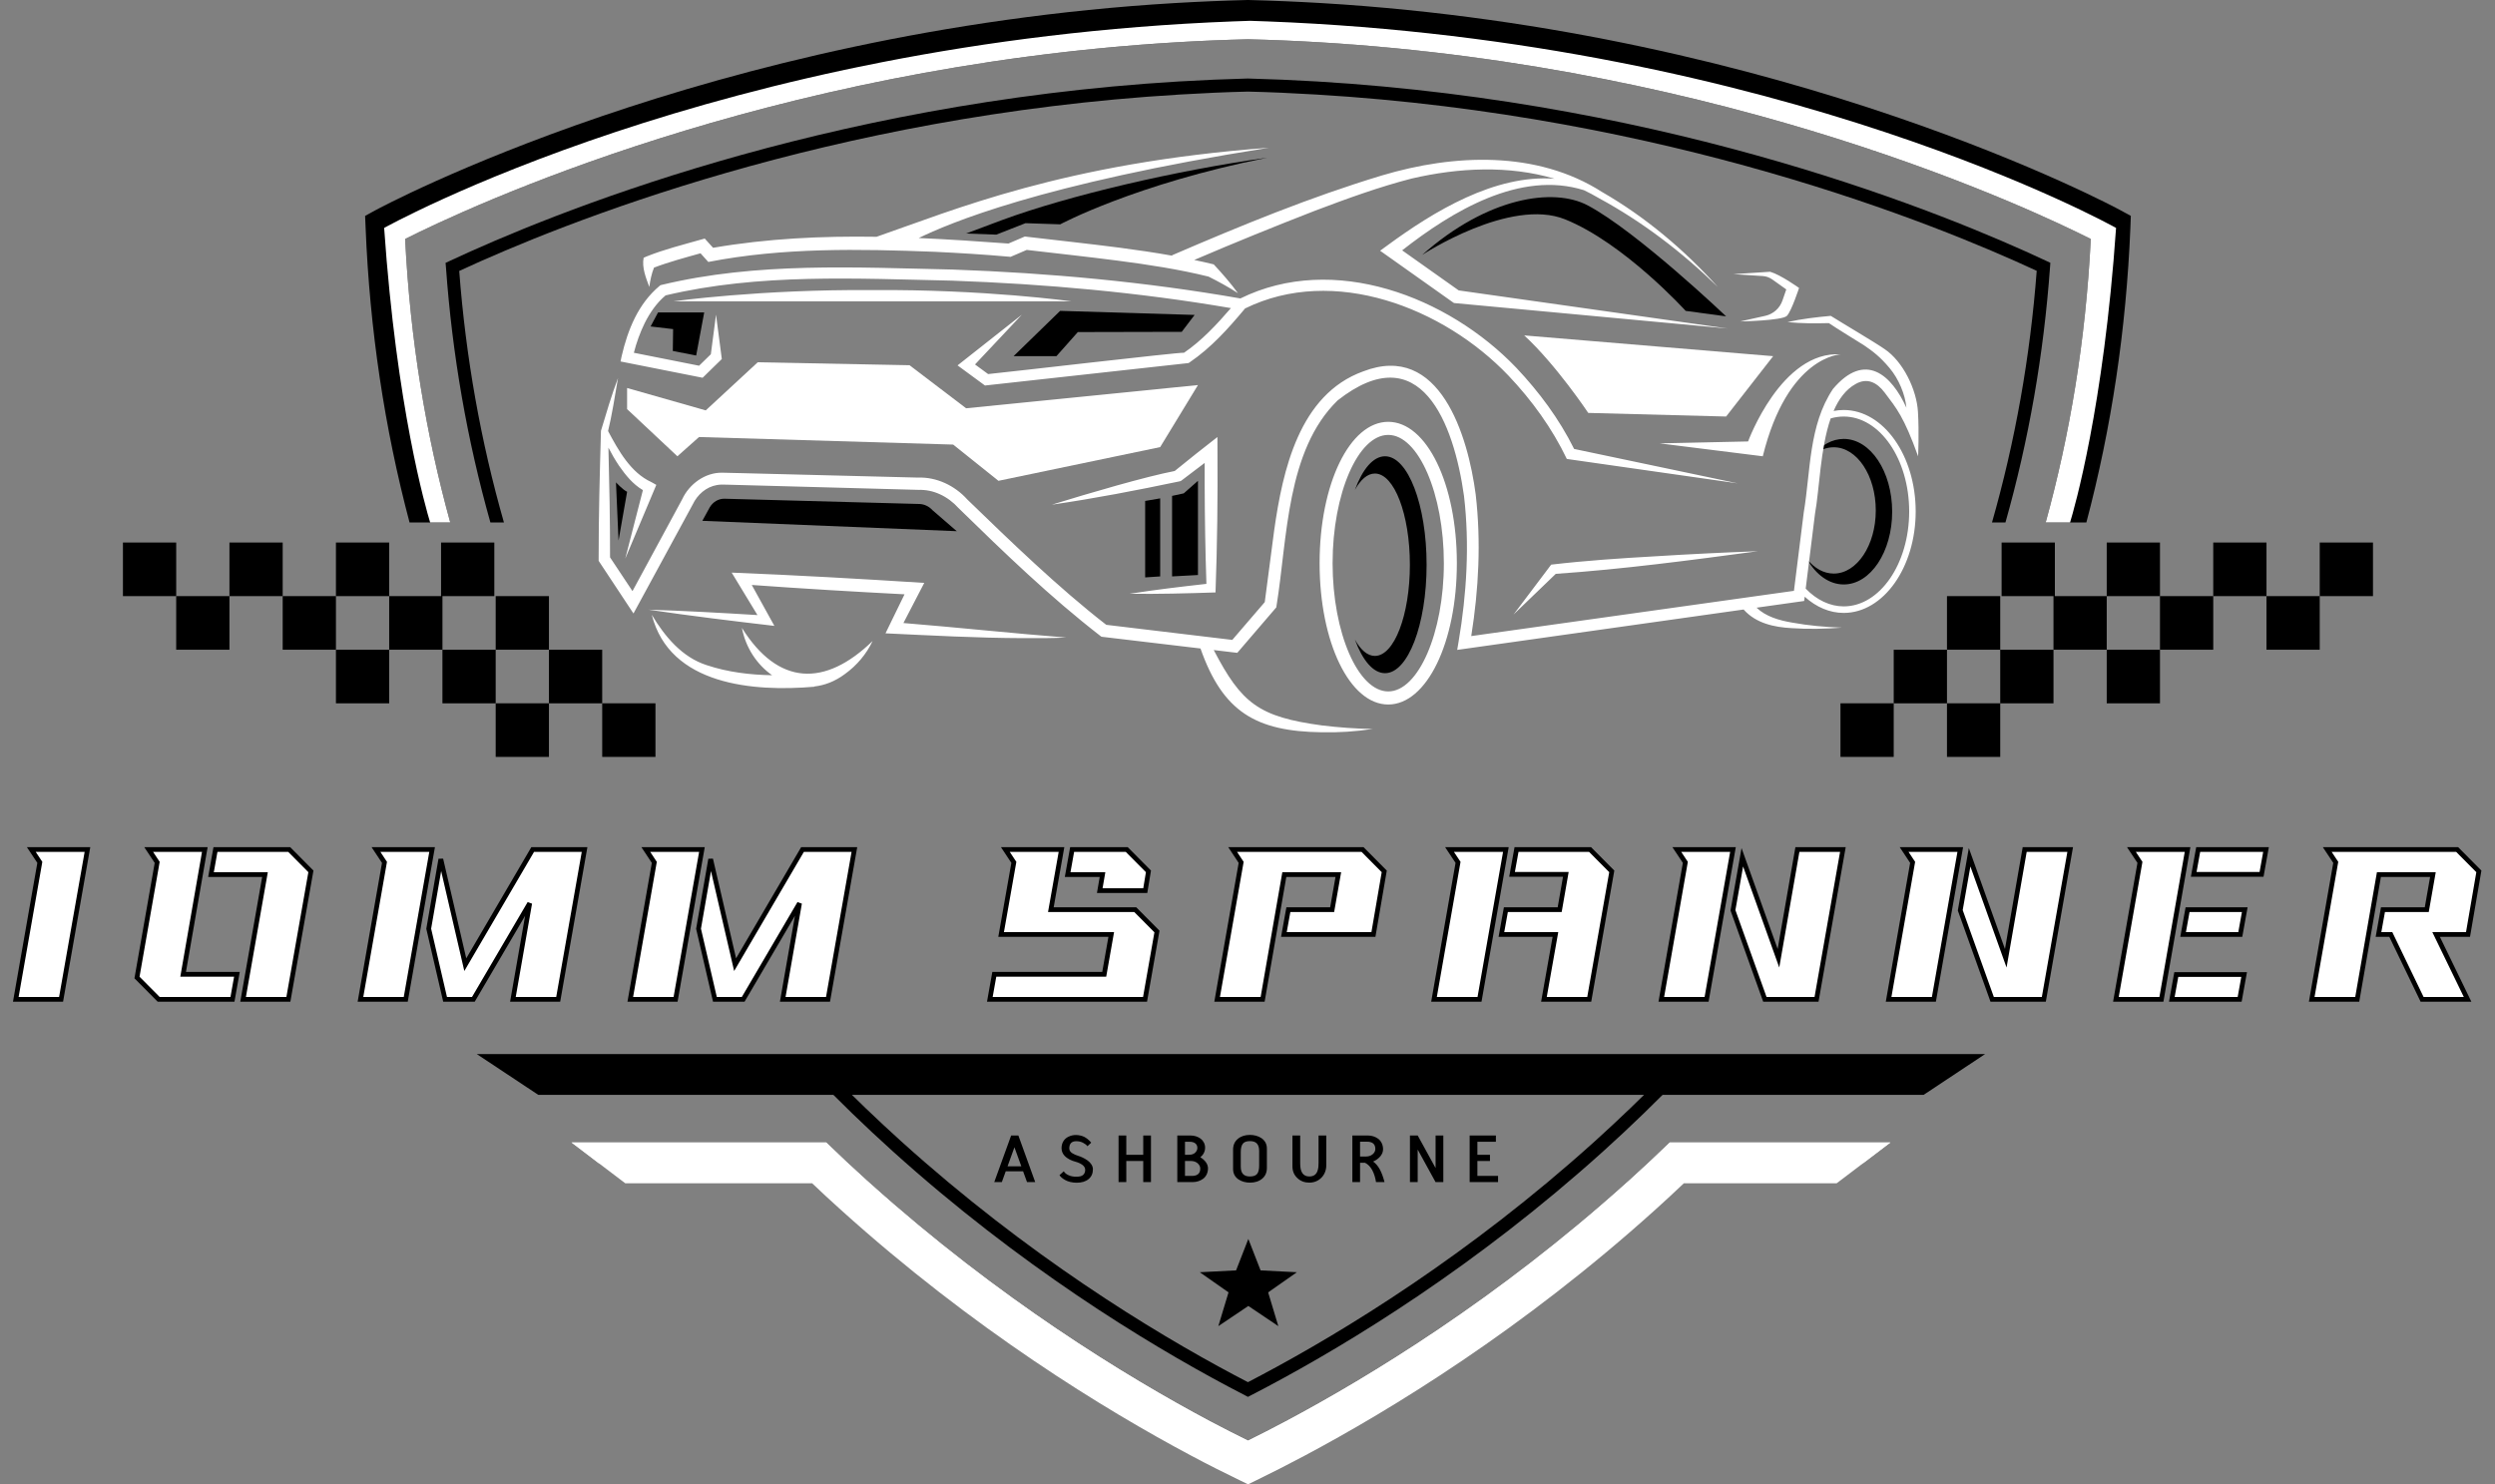 <?xml version="1.0" encoding="UTF-8"?> <svg xmlns="http://www.w3.org/2000/svg" width="158" height="94" viewBox="0 0 158 94" fill="none"><rect x="0" y="0" width="158" height="94" fill="#808080" stroke="none"/><path d="M116.758 27.796C116.016 27.796 115.336 28.19 114.806 28.849C115.194 28.514 115.643 28.325 116.125 28.325C117.595 28.325 118.787 30.114 118.787 32.324C118.787 34.531 117.595 36.323 116.125 36.323C115.484 36.323 114.898 35.982 114.44 35.415C114.999 36.394 115.83 37.012 116.758 37.012C118.453 37.012 119.825 34.95 119.825 32.405C119.825 29.861 118.453 27.796 116.758 27.796Z" fill="#37B6FF" style="fill:#37B6FF;fill:color(display-p3 0.216 0.714 1);fill-opacity:1;"></path><path d="M129.583 16.521C123.265 13.559 106.109 6.517 83.392 5.158C81.931 5.071 80.47 5.009 79.021 4.971C77.588 5.009 76.127 5.071 74.666 5.158C52.032 6.508 34.823 13.559 28.476 16.526L28.216 16.646L28.241 16.932C28.64 22.475 29.583 27.873 31.056 33.089H31.913C30.443 27.947 29.496 22.624 29.081 17.159C35.588 14.143 52.526 7.312 74.716 5.986C76.164 5.899 77.621 5.833 79.021 5.8C80.437 5.833 81.894 5.899 83.343 5.986C105.615 7.316 122.503 14.143 128.978 17.151C128.562 22.62 127.615 27.943 126.146 33.089H126.998C128.475 27.873 129.418 22.475 129.821 16.927L129.842 16.642L129.583 16.521ZM100.984 72.284C93.003 79.48 85.117 84.298 79.902 87.069C79.609 87.227 79.321 87.38 79.029 87.529C78.741 87.38 78.453 87.231 78.157 87.073C72.946 84.302 65.059 79.484 57.078 72.284C55.547 70.9 54.073 69.487 52.657 68.041H51.509C53.102 69.703 54.777 71.322 56.527 72.901C64.573 80.159 72.522 85.01 77.77 87.802C78.136 87.997 78.494 88.183 78.84 88.362L79.029 88.461L79.219 88.362C79.573 88.179 79.931 87.993 80.289 87.802C85.541 85.01 93.493 80.155 101.536 72.901C103.285 71.322 104.956 69.703 106.553 68.041H105.405C103.989 69.487 102.515 70.9 100.984 72.284Z" fill="#37B6FF" style="fill:#37B6FF;fill:color(display-p3 0.216 0.714 1);fill-opacity:1;"></path><path d="M79.053 78.459L79.828 80.45L82.126 80.568L80.308 81.843L80.952 83.981L79.053 82.704L77.153 83.981L77.798 81.843L75.979 80.568L78.277 80.45L79.053 78.459Z" fill="#37B6FF" style="fill:#37B6FF;fill:color(display-p3 0.216 0.714 1);fill-opacity:1;"></path><path d="M14.53 41.145H11.158V37.751L14.53 37.751L14.53 41.145ZM31.39 41.146H28.018V44.54L31.39 44.54V41.146ZM38.135 41.146H34.763V44.54L38.135 44.54V41.146ZM34.763 44.539L31.391 44.539V47.933H34.763V44.539ZM41.508 44.539H38.136V47.933L41.508 47.933L41.508 44.539ZM17.902 34.357L14.53 34.357V37.751H17.902V34.357ZM24.646 34.357L21.274 34.357V37.751H24.646V34.357ZM31.303 34.357L27.931 34.357V37.751H31.303V34.357ZM11.158 34.357L7.785 34.357L7.785 37.751H11.158L11.158 34.357ZM24.646 41.146L21.274 41.146V44.54H24.646V41.146ZM21.274 37.751L17.902 37.751L17.902 41.145H21.274L21.274 37.751ZM28.019 37.751L24.646 37.751L24.646 41.145H28.019L28.019 37.751ZM34.763 37.751L31.391 37.751L31.391 41.145H34.763L34.763 37.751Z" fill="#37B6FF" style="fill:#37B6FF;fill:color(display-p3 0.216 0.714 1);fill-opacity:1;"></path><path d="M121.819 69.333H34.085L30.19 66.75H125.713L121.819 69.333Z" fill="#37B6FF" style="fill:#37B6FF;fill:color(display-p3 0.216 0.714 1);fill-opacity:1;"></path><path d="M134.938 13.671L134.909 14.446C134.645 20.851 133.715 27.081 132.122 33.089H129.546C131.069 27.562 132.081 21.58 132.402 15.134C128.636 13.232 109.554 4.23 83.54 2.676C82.03 2.585 80.515 2.523 79.029 2.486C77.543 2.523 76.028 2.585 74.518 2.676C48.504 4.23 29.426 13.232 25.656 15.134C25.977 21.58 26.99 27.562 28.513 33.089H25.936C24.343 27.081 23.413 20.851 23.154 14.446L23.121 13.671L23.796 13.303C24.002 13.191 44.821 1.96 74.37 0.195C75.917 0.104 77.477 0.037 79 0H79.058C80.581 0.037 82.141 0.104 83.689 0.195C113.238 1.96 134.057 13.191 134.263 13.303L134.938 13.671Z" fill="#37B6FF" style="fill:#37B6FF;fill:color(display-p3 0.216 0.714 1);fill-opacity:1;"></path><path d="M104.835 35.228C106.994 35.092 109.156 34.989 111.32 34.907C107.064 35.476 102.806 36.046 98.522 36.34L95.849 38.915L98.167 35.842L98.231 35.757C100.425 35.5 102.629 35.353 104.835 35.228ZM44.315 23.887L44.495 23.923C44.495 23.923 44.626 23.794 44.626 23.794C44.773 23.658 45.571 22.863 45.71 22.737L45.693 22.605L45.343 19.928C45.343 19.928 45.054 22.134 45.015 22.434L44.271 23.16C43.965 23.1 40.728 22.457 40.14 22.34C40.303 21.699 40.536 21.055 40.825 20.465C41.162 19.789 41.598 19.167 42.151 18.706C48.069 17.3 54.26 17.643 60.301 17.773C66.213 17.985 72.118 18.512 77.949 19.511C77.058 20.548 76.085 21.587 74.979 22.339C74.673 22.298 63.927 23.558 62.575 23.689C62.45 23.598 62.06 23.312 61.744 23.08L64.711 19.928L60.982 22.869C60.982 22.869 60.639 23.139 60.639 23.139C60.902 23.336 61.975 24.119 62.266 24.334L62.376 24.414L62.51 24.399L75.185 23.001L75.267 22.992C75.267 22.992 75.333 22.949 75.333 22.949C76.714 22.008 77.793 20.794 78.847 19.533C84.455 16.78 91.41 19.475 95.521 23.782C97.007 25.345 98.3 27.136 99.222 29.064L99.389 29.088L110.05 30.611C110.05 30.611 100.019 28.502 99.684 28.431C98.73 26.515 97.47 24.826 96.023 23.291C91.702 18.775 84.444 15.999 78.549 18.9C72.528 17.846 66.43 17.286 60.327 17.07C54.173 16.937 47.933 16.588 41.889 18.044L41.825 18.061C41.825 18.061 41.769 18.105 41.769 18.105C40.415 19.236 39.757 20.878 39.368 22.548L39.297 22.891L39.644 22.96L44.315 23.887ZM41.416 16.948C42.345 16.592 43.39 16.313 44.362 16.041C44.532 16.232 44.754 16.483 44.855 16.589C49.554 15.671 54.408 15.763 59.177 15.945C60.75 16.019 62.329 16.116 63.892 16.256L63.997 16.266L64.092 16.225L65.021 15.826C66.945 16.052 68.868 16.259 70.781 16.506C72.72 16.759 74.652 17.052 76.533 17.516C77.164 17.833 77.795 18.174 78.397 18.567C77.93 17.929 77.408 17.33 76.861 16.742C76.451 16.64 76.039 16.55 75.627 16.463C78.16 15.376 80.717 14.337 83.284 13.341C85.301 12.579 87.326 11.839 89.409 11.304C92.369 10.618 95.544 10.457 98.45 11.321C94.672 11.028 90.788 13.391 87.865 15.537L87.398 15.878C87.535 15.974 91.718 18.941 91.982 19.126C91.983 19.126 92.077 19.19 92.077 19.19L92.172 19.199L109.407 20.803C109.407 20.803 92.589 18.422 92.376 18.391L88.794 15.854C91.959 13.372 96.272 10.773 100.308 12.045C100.625 12.198 100.939 12.361 101.245 12.545C103.999 14.037 106.523 15.964 108.784 18.174C106.667 15.826 104.215 13.751 101.457 12.161C97.322 9.515 92.064 9.753 87.524 11.108C82.974 12.48 78.584 14.286 74.224 16.165L74.236 16.193C73.121 15.994 72.003 15.83 70.886 15.684C68.924 15.431 66.963 15.221 65.007 14.991L64.899 14.978L64.798 15.021L63.861 15.423C61.972 15.284 60.076 15.155 58.178 15.074C60.035 14.173 65.845 11.653 80.357 9.356C67.345 10.318 60.323 13.335 55.508 14.995C52.043 14.941 48.582 15.102 45.157 15.692C44.974 15.489 44.705 15.185 44.63 15.108C44.63 15.108 44.388 15.174 44.388 15.174C43.235 15.505 42.067 15.789 40.942 16.243C40.942 16.243 40.759 16.324 40.759 16.324C40.637 16.939 40.91 17.612 41.12 18.174C41.171 17.762 41.26 17.332 41.416 16.948ZM111.631 28.895C113.208 22.522 116.57 22.441 116.57 22.441C112.806 22.195 110.701 27.956 110.701 27.956L105.099 28.078L111.631 28.895ZM92.258 35.665C92.258 40.684 90.349 44.615 87.912 44.615C85.475 44.615 83.566 40.684 83.566 35.665C83.566 30.645 85.475 26.713 87.912 26.713C90.349 26.713 92.258 30.645 92.258 35.665ZM91.435 35.665C91.435 31.262 89.821 27.542 87.912 27.542C86.002 27.542 84.389 31.262 84.389 35.665C84.389 40.067 86.002 43.787 87.912 43.787C89.821 43.787 91.435 40.067 91.435 35.665ZM112.233 17.697L113.119 18.329L112.877 19.03C112.708 19.52 112.299 19.886 111.797 19.999L110.197 20.357C110.197 20.357 112.865 20.308 113.159 20.002C113.453 19.695 113.928 18.235 113.928 18.235C113.928 18.235 112.764 17.401 112.097 17.21L109.771 17.361L111.631 17.482C111.848 17.496 112.056 17.571 112.233 17.697ZM116.115 26.027C116.326 25.985 116.54 25.964 116.755 25.964C119.269 25.964 121.314 28.846 121.314 32.39C121.314 35.933 119.269 38.815 116.755 38.815C115.874 38.815 115.017 38.451 114.285 37.788L114.252 38.058L113.978 38.097L111.238 38.483C111.826 39.049 112.677 39.29 113.496 39.429C114.526 39.617 115.583 39.709 116.64 39.748C115.584 39.826 114.521 39.852 113.452 39.778C112.361 39.72 111.2 39.478 110.417 38.599L92.779 41.086C92.779 41.086 92.279 41.156 92.279 41.156L92.366 40.646C92.883 37.61 93.071 34.459 92.71 31.404C92.07 26.82 89.963 21.232 84.71 25.355C81.45 28.527 81.53 34.108 80.841 38.346C80.841 38.346 80.826 38.461 80.826 38.461C80.826 38.461 80.75 38.549 80.75 38.549L78.487 41.187L78.353 41.343L78.149 41.319L76.862 41.166C78.625 44.55 79.711 45.397 83.716 45.94C84.775 46.068 85.848 46.147 86.928 46.163C85.859 46.327 84.773 46.398 83.684 46.373C79.529 46.313 77.437 45.087 76.023 41.067L69.855 40.335L69.751 40.322C69.751 40.322 69.673 40.264 69.673 40.264C66.475 37.786 63.58 34.987 60.691 32.166C60.386 31.823 59.963 31.498 59.52 31.3C59.076 31.098 58.638 31.008 58.126 31.021L54.927 30.934L48.529 30.761L46.929 30.718L46.13 30.696L45.739 30.688C45.627 30.686 45.516 30.696 45.406 30.716C44.723 30.831 44.161 31.321 43.861 31.959C43.861 31.959 43.477 32.666 43.477 32.666L40.405 38.318L40.116 38.85L39.782 38.346L37.971 35.608C37.971 35.608 37.91 35.515 37.91 35.515L37.91 35.406C37.906 32.697 37.981 29.989 38.057 27.282C38.393 26.16 38.723 25.04 39.136 23.942C38.961 24.997 38.719 26.456 38.507 27.297C39.162 28.53 39.949 29.941 41.25 30.53C41.25 30.53 41.562 30.707 41.562 30.707L41.451 30.97L39.594 35.379L40.713 31.038C40.073 30.661 39.614 30.088 39.199 29.491C38.95 29.12 38.73 28.739 38.529 28.348C38.588 30.663 38.638 32.979 38.632 35.295C38.846 35.616 39.605 36.76 40.053 37.434L42.822 32.319C42.822 32.319 43.203 31.613 43.203 31.613C43.649 30.653 44.652 29.913 45.74 29.935C45.971 29.938 46.701 29.957 46.948 29.963C47.858 29.986 53.863 30.137 54.933 30.164C54.933 30.164 58.127 30.245 58.127 30.245C59.304 30.199 60.462 30.745 61.261 31.636C63.95 34.238 66.982 37.182 70.055 39.568L78.037 40.523L80.093 38.13L80.69 33.581C81.229 29.788 82.273 24.985 86.324 23.52C91.18 21.64 92.965 27.614 93.45 31.308C93.8 34.311 93.641 37.313 93.17 40.281L113.605 37.416C113.74 36.337 114.226 32.45 114.226 32.45C114.664 29.846 114.532 26.943 116.075 24.633C118.116 22.219 119.791 23.755 120.727 25.822C120.649 24.971 120.239 23.998 119.665 23.314C119.04 22.569 118.604 22.252 118.028 21.857C118.028 21.857 116.132 20.687 115.815 20.462C114.943 20.485 114.071 20.486 113.193 20.397C114.103 20.192 115.019 20.087 115.937 20.003L116.007 20.046C116.667 20.463 118.686 21.651 119.343 22.105C120.513 22.889 121.375 24.666 121.458 26.079C121.538 27.424 121.467 28.895 121.467 28.895C120.562 26.378 120.101 25.859 119.352 24.865C118.855 24.204 118.23 23.904 117.506 24.321C116.878 24.671 116.438 25.283 116.115 26.027ZM115.931 26.497C115.269 28.402 115.224 30.953 114.938 32.537C114.938 32.537 114.512 35.963 114.349 37.276C115.049 38.001 115.893 38.401 116.755 38.401C119.041 38.401 120.902 35.704 120.902 32.39C120.902 29.075 119.041 26.378 116.755 26.378C116.477 26.378 116.201 26.418 115.931 26.497ZM58.53 36.913C54.468 36.655 50.402 36.423 46.335 36.262C46.5 36.533 47.457 38.11 47.967 38.951C45.683 38.81 43.328 38.682 41.059 38.608C43.678 38.997 46.405 39.328 49.039 39.636L48.759 39.13L47.607 37.044C50.829 37.277 54.054 37.469 57.281 37.636L56.319 39.608C56.319 39.608 56.076 40.107 56.076 40.107C58.975 40.243 61.882 40.402 64.787 40.412C65.696 40.419 66.606 40.417 67.515 40.374C64.175 40.114 60.57 39.726 57.211 39.455C57.632 38.644 58.398 37.16 58.53 36.913ZM46.982 39.761C47.223 41.032 47.945 42.095 48.895 42.761C47.487 42.737 46.081 42.566 44.758 42.124C43.199 41.628 42.106 40.319 41.276 38.934C42.405 43.405 47.731 43.819 51.57 43.489C51.57 43.489 51.569 43.478 51.569 43.474C52.219 43.4 52.878 43.154 53.501 42.688C54.264 42.141 54.87 41.416 55.259 40.595C52.235 43.524 49.277 43.428 46.982 39.761ZM76.975 37.517C77.083 34.557 77.121 31.465 77.098 28.501L77.095 27.676C76.195 28.377 75.27 29.106 74.39 29.827C72.536 30.186 68.985 31.227 66.61 31.96C69.325 31.566 72.015 31.045 74.697 30.483C74.774 30.471 74.78 30.461 74.841 30.414C75.327 30.053 75.807 29.684 76.288 29.316C76.285 29.772 76.282 30.228 76.288 30.684C76.293 32.714 76.329 34.941 76.398 36.975C74.777 37.155 73.156 37.348 71.54 37.602C73.356 37.627 75.165 37.577 76.975 37.517ZM55.248 19.082H67.848C67.848 19.082 62.371 18.316 55.248 18.37C48.125 18.316 42.648 19.082 42.648 19.082L55.248 19.082Z" fill="white" style="fill:white;fill-opacity:1;"></path><path d="M87.709 28.895C86.957 28.895 86.28 29.715 85.8 31.027C86.159 30.373 86.596 29.988 87.067 29.988C88.291 29.988 89.283 32.574 89.283 35.763C89.283 38.952 88.291 41.538 87.067 41.538C86.596 41.538 86.159 41.153 85.8 40.498C86.28 41.811 86.957 42.631 87.709 42.631C89.161 42.631 90.342 39.556 90.342 35.763C90.342 31.969 89.161 28.895 87.709 28.895Z" fill="#37B6FF" style="fill:#37B6FF;fill:color(display-p3 0.216 0.714 1);fill-opacity:1;"></path><path d="M75.65 19.944L67.136 19.686L64.185 22.556H66.899L68.255 21.029L74.836 21.014L75.65 19.944Z" fill="#37B6FF" style="fill:#37B6FF;fill:color(display-p3 0.216 0.714 1);fill-opacity:1;"></path><path d="M41.672 19.786L41.2 20.674L42.626 20.842L42.607 22.226L44.086 22.515L44.595 19.786H41.672Z" fill="#37B6FF" style="fill:#37B6FF;fill:color(display-p3 0.216 0.714 1);fill-opacity:1;"></path><path d="M90.066 16.14C90.066 16.14 95.626 12.484 99.114 13.891C102.856 15.4 106.748 19.688 106.748 19.688L109.309 20.034C109.309 20.034 103.668 14.664 100.547 13.008C98.374 11.854 94.187 12.482 90.066 16.14Z" fill="#37B6FF" style="fill:#37B6FF;fill:color(display-p3 0.216 0.714 1);fill-opacity:1;"></path><path d="M72.519 31.724L73.47 31.561V36.503L72.519 36.566V31.724ZM74.224 31.404V36.503L75.863 36.414V30.449L74.962 31.244L74.224 31.404Z" fill="#37B6FF" style="fill:#37B6FF;fill:color(display-p3 0.216 0.714 1);fill-opacity:1;"></path><path d="M39.712 31.145L39.17 34.233L39.008 30.547C39.008 30.547 39.404 30.986 39.712 31.145Z" fill="#37B6FF" style="fill:#37B6FF;fill:color(display-p3 0.216 0.714 1);fill-opacity:1;"></path><path d="M58.224 31.916L45.899 31.584C45.512 31.57 45.148 31.779 44.942 32.134L44.477 32.983L60.589 33.639L59.053 32.311C58.834 32.069 58.537 31.927 58.224 31.916Z" fill="#37B6FF" style="fill:#37B6FF;fill:color(display-p3 0.216 0.714 1);fill-opacity:1;"></path><path d="M80.246 9.988C74.435 10.799 67.693 12.379 63.48 13.927C63.376 13.965 61.181 14.788 61.181 14.788L63.089 14.859L64.942 14.133L67.139 14.207C67.139 14.207 71.886 11.654 80.246 9.988Z" fill="#37B6FF" style="fill:#37B6FF;fill:color(display-p3 0.216 0.714 1);fill-opacity:1;"></path><path d="M119.713 72.35L117.996 73.655L116.309 74.935H106.632C106.043 75.498 105.442 76.049 104.833 76.6C96.416 84.194 88.093 89.273 82.594 92.198C81.573 92.741 80.556 93.258 79.569 93.739L79.037 94L78.502 93.739C77.564 93.287 76.543 92.774 75.469 92.202C69.97 89.277 61.647 84.198 53.23 76.6C52.621 76.053 52.02 75.498 51.431 74.935H39.597L37.91 73.655L36.193 72.35H52.316C53.18 73.191 54.036 73.986 54.88 74.749C54.95 74.811 55.02 74.877 55.09 74.935C63.248 82.259 71.291 87.168 76.621 90.006C77.465 90.45 78.272 90.864 79.033 91.237C79.824 90.847 80.63 90.433 81.441 90.002C86.772 87.164 94.814 82.259 102.972 74.935C103.042 74.877 103.112 74.811 103.182 74.749C104.026 73.986 104.882 73.191 105.747 72.35H119.713Z" fill="white" style="fill:white;fill-opacity:1;"></path><path d="M143.529 37.751L146.901 37.751L146.901 41.145H143.529V37.751ZM126.668 44.54L130.041 44.54V41.146H126.668V44.54ZM119.923 44.54L123.296 44.54V41.146L119.923 41.146V44.54ZM123.296 47.933H126.668V44.539L123.296 44.539V47.933ZM116.551 47.933L119.923 47.933V44.539H116.551V47.933ZM140.157 37.751H143.529V34.357L140.157 34.357L140.157 37.751ZM133.412 37.751H136.784V34.357L133.412 34.357L133.412 37.751ZM126.755 37.751L130.128 37.751V34.357H126.755V37.751ZM146.901 37.751H150.273V34.357L146.901 34.357V37.751ZM133.412 44.54H136.784V41.146L133.412 41.146V44.54ZM136.784 41.145H140.157V37.751L136.784 37.751V41.145ZM130.04 41.145H133.412V37.751L130.04 37.751V41.145ZM123.296 41.145L126.668 41.145V37.751H123.296V41.145Z" fill="#37B6FF" style="fill:#37B6FF;fill:color(display-p3 0.216 0.714 1);fill-opacity:1;"></path><path d="M119.713 72.35L117.996 73.655H106.274C106.274 73.655 93.061 86.597 79.042 92.504C65.022 86.597 51.81 73.655 51.81 73.655H37.91L36.193 72.35H52.316C53.18 73.191 54.036 73.986 54.88 74.749C54.95 74.811 55.02 74.877 55.09 74.935C63.248 82.259 71.291 87.169 76.621 90.006C77.465 90.45 78.272 90.864 79.033 91.237C79.824 90.847 80.63 90.433 81.441 90.002C86.772 87.164 94.814 82.259 102.972 74.935C103.042 74.877 103.112 74.811 103.182 74.749C104.026 73.986 104.882 73.191 105.747 72.35H119.713Z" fill="white" style="fill:white;fill-opacity:1;"></path><path d="M134.003 14.434C133.213 25.822 131.353 32.223 131.089 33.089H129.546C131.069 27.562 132.081 21.58 132.402 15.134C128.636 13.232 109.554 4.23 83.54 2.676C82.03 2.585 80.515 2.523 79.029 2.486C77.543 2.523 76.029 2.585 74.518 2.676C48.505 4.23 29.427 13.232 25.656 15.134C25.977 21.58 26.99 27.562 28.513 33.089H27.241C26.977 32.223 25.113 25.822 24.327 14.434C24.327 14.434 45.43 2.61 78.082 1.355C78.441 1.338 78.803 1.326 79.165 1.317C79.527 1.326 79.889 1.338 80.248 1.355C112.9 2.61 134.003 14.434 134.003 14.434Z" fill="white" style="fill:white;fill-opacity:1;"></path><path d="M96.524 21.241L112.288 22.556L109.309 26.378L100.578 26.149C100.578 26.149 98.546 23.102 96.524 21.241Z" fill="white" style="fill:white;fill-opacity:1;"></path><path d="M44.692 25.989L47.985 22.942L57.598 23.129L61.181 25.855L75.863 24.385L73.47 28.314L63.228 30.449L60.36 28.154L44.267 27.676L42.897 28.895L39.712 25.909V24.572L44.692 25.989Z" fill="white" style="fill:white;fill-opacity:1;"></path><path d="M2.522 54.612L1 63.286H3.868L5.538 53.799H1.983L2.522 54.612ZM9.954 54.612L8.675 61.904L10.048 63.286H14.721L15.004 61.7H11.597L12.97 53.799H9.416L9.954 54.612ZM13.361 55.385H16.781L15.394 63.286H18.262L19.689 55.182L18.316 53.799H13.644L13.361 55.385ZM24.348 54.612L22.827 63.286H25.695L27.364 53.799H23.81L24.348 54.612ZM27.149 58.814L28.186 63.286H29.977L33.545 57.201L32.481 63.286H35.349L37.019 53.799H33.733L29.465 61.091L27.916 54.409L27.149 58.814ZM41.435 54.612L39.914 63.286H42.782L44.451 53.799H40.897L41.435 54.612ZM44.236 58.814L45.273 63.286H47.064L50.632 57.201L49.568 63.286H52.436L54.106 53.799H50.82L46.552 61.091L45.003 54.409L44.236 58.814ZM64.204 54.612L63.397 59.18H70.371L69.927 61.7H62.966L62.683 63.286H72.512L73.266 58.99L71.893 57.608H66.547L67.221 53.799H63.666L64.204 54.612ZM67.611 55.385H69.819L69.644 56.401H72.526L72.728 55.182L71.354 53.799H67.894L67.611 55.385ZM78.598 54.612L77.077 63.286H79.958L81.332 55.385H84.752L84.361 57.608H81.588L81.305 59.18H86.974L87.66 55.182L86.287 53.799H78.06L78.598 54.612ZM92.333 54.612L90.811 63.286H93.693L95.362 53.799H91.794L92.333 54.612ZM95.079 59.18H98.5L97.772 63.286H100.641L102.068 55.182L100.694 53.799H96.036L95.753 55.371H99.159L98.769 57.608H95.362L95.079 59.18ZM106.727 54.612L105.205 63.286H108.073L109.743 53.799H106.188L106.727 54.612ZM109.743 57.648L111.763 63.286H115.035L116.704 53.799H113.823L112.624 60.684L110.335 54.287L109.743 57.648ZM121.121 54.612L119.599 63.286H122.467L124.137 53.799H120.582L121.121 54.612ZM124.137 57.648L126.157 63.286H129.429L131.098 53.799H128.217L127.018 60.684L124.729 54.287L124.137 57.648ZM135.515 54.612L133.993 63.286H136.875L138.531 53.799H134.976L135.515 54.612ZM137.534 63.286H141.83L142.113 61.714H137.817L137.534 63.286ZM138.248 59.18H141.87L142.153 57.608H138.531L138.248 59.18ZM138.921 55.371H143.217L143.499 53.799H139.204L138.921 55.371ZM147.916 54.612L146.394 63.286H149.276L150.649 55.385H154.069L153.679 57.608H150.905L150.622 59.18H151.403L153.383 63.286H156.264L154.271 59.18H156.291L156.978 55.182L155.604 53.799H147.377L147.916 54.612Z" fill="white" stroke="#6078EA" style="fill:white;fill-opacity:1;stroke:#6078EA;stroke:color(display-p3 0.377 0.471 0.918);stroke-opacity:1;" stroke-width="0.3" stroke-linecap="round"></path><path d="M62.963 74.858H63.443L63.69 74.175H64.789L65.037 74.858H65.556L64.49 71.909H64.032L62.963 74.858ZM63.806 73.858L64.24 72.655L64.676 73.858H63.806ZM67.366 74.175L67.094 74.419C67.159 74.525 67.277 74.631 67.458 74.731C67.633 74.831 67.899 74.899 68.185 74.899C68.503 74.899 68.753 74.823 68.936 74.668C69.119 74.519 69.211 74.311 69.211 74.048C69.211 73.839 69.076 73.639 68.88 73.495C68.683 73.354 68.476 73.256 68.263 73.191C68.123 73.145 68.023 73.105 67.905 73.031C67.786 72.958 67.714 72.853 67.714 72.731C67.714 72.422 67.862 72.27 68.158 72.27C68.309 72.27 68.449 72.3 68.578 72.365C68.707 72.43 68.802 72.503 68.864 72.587L69.103 72.362C69.063 72.313 69.025 72.272 68.993 72.24C68.958 72.205 68.909 72.164 68.847 72.113C68.783 72.067 68.721 72.026 68.656 71.993C68.527 71.931 68.333 71.877 68.134 71.877C67.98 71.877 67.819 71.907 67.657 71.988C67.42 72.102 67.226 72.335 67.223 72.712C67.223 72.904 67.302 73.078 67.42 73.197C67.603 73.389 67.867 73.508 68.12 73.573C68.287 73.62 68.43 73.685 68.546 73.771C68.662 73.858 68.721 73.964 68.721 74.083C68.721 74.219 68.678 74.324 68.594 74.403C68.511 74.481 68.363 74.519 68.153 74.519C67.975 74.519 67.816 74.49 67.671 74.425C67.525 74.36 67.425 74.278 67.366 74.175ZM70.835 74.858H71.325V73.522H72.397V74.858H72.887V71.909H72.397V73.129H71.325V71.909H70.835V74.858ZM74.554 74.858H75.545C75.776 74.858 76.003 74.785 76.188 74.65C76.374 74.514 76.498 74.275 76.498 73.988C76.498 73.85 76.452 73.723 76.363 73.598C76.272 73.476 76.156 73.37 76.013 73.289C76.213 73.121 76.315 72.918 76.315 72.679C76.315 72.441 76.199 72.234 76.029 72.107C75.857 71.98 75.634 71.909 75.407 71.909H74.554V74.858ZM75.478 74.468H75.041V73.522H75.413C75.58 73.522 75.722 73.568 75.836 73.663C75.949 73.76 76.008 73.872 76.008 74.004C76.008 74.314 75.83 74.468 75.478 74.468ZM75.294 73.129H75.041V72.305H75.335C75.658 72.305 75.825 72.462 75.825 72.695C75.825 72.809 75.776 72.909 75.685 72.999C75.591 73.086 75.461 73.129 75.294 73.129ZM78.087 72.804V74.037C78.087 74.644 78.658 74.894 79.156 74.894C79.471 74.894 79.73 74.812 79.929 74.644C80.126 74.481 80.228 74.254 80.228 73.964V72.731C80.228 72.123 79.654 71.871 79.156 71.871C78.841 71.871 78.585 71.955 78.386 72.123C78.187 72.289 78.087 72.516 78.087 72.804ZM78.574 73.872V72.95C78.574 72.714 78.618 72.541 78.704 72.43C78.784 72.321 78.938 72.264 79.156 72.264C79.544 72.264 79.738 72.454 79.738 72.896V73.817C79.738 74.053 79.695 74.227 79.614 74.335C79.528 74.446 79.377 74.503 79.156 74.503C78.771 74.503 78.574 74.316 78.574 73.872ZM81.846 73.864C81.846 74.164 81.949 74.411 82.156 74.603C82.358 74.799 82.614 74.894 82.918 74.894C83.131 74.894 83.317 74.842 83.484 74.739C83.815 74.533 83.99 74.186 83.99 73.79V71.909H83.5V73.641C83.5 73.836 83.489 73.977 83.438 74.135C83.368 74.354 83.214 74.503 82.918 74.503C82.53 74.503 82.337 74.235 82.337 73.698V71.909H81.846V73.864ZM85.641 74.858H86.128V73.636H86.441C86.626 73.725 86.78 73.882 86.898 74.099C87.017 74.322 87.095 74.574 87.138 74.858H87.677C87.507 74.202 87.284 73.79 86.955 73.557C87.13 73.487 87.281 73.378 87.405 73.237C87.523 73.094 87.585 72.945 87.585 72.779C87.585 72.492 87.461 72.254 87.275 72.115C87.09 71.98 86.866 71.909 86.632 71.909H85.641V74.858ZM86.5 73.24H86.128V72.3H86.564C86.917 72.3 87.095 72.454 87.095 72.76C87.095 72.893 87.036 73.007 86.923 73.099C86.809 73.194 86.667 73.24 86.5 73.24ZM89.287 74.858H89.777V72.798L90.908 74.858H91.401V71.909H90.911V73.969L89.78 71.909H89.287V74.858ZM93.068 74.858H94.867V74.468H93.558V73.522H94.355V73.129H93.558V72.305H94.73V71.909H93.068V74.858Z" fill="url(#paint0_linear_119_1879)" style=""></path><defs><linearGradient id="paint0_linear_119_1879" x1="62.963" y1="71.871" x2="62.963" y2="77.021" gradientUnits="userSpaceOnUse"><stop stop-color="#17EAD9" style="stop-color:#17EAD9;stop-color:color(display-p3 0.09 0.918 0.851);stop-opacity:1;"></stop><stop offset="1" stop-color="#6078EA" style="stop-color:#6078EA;stop-color:color(display-p3 0.377 0.471 0.918);stop-opacity:1;"></stop></linearGradient></defs></svg> 